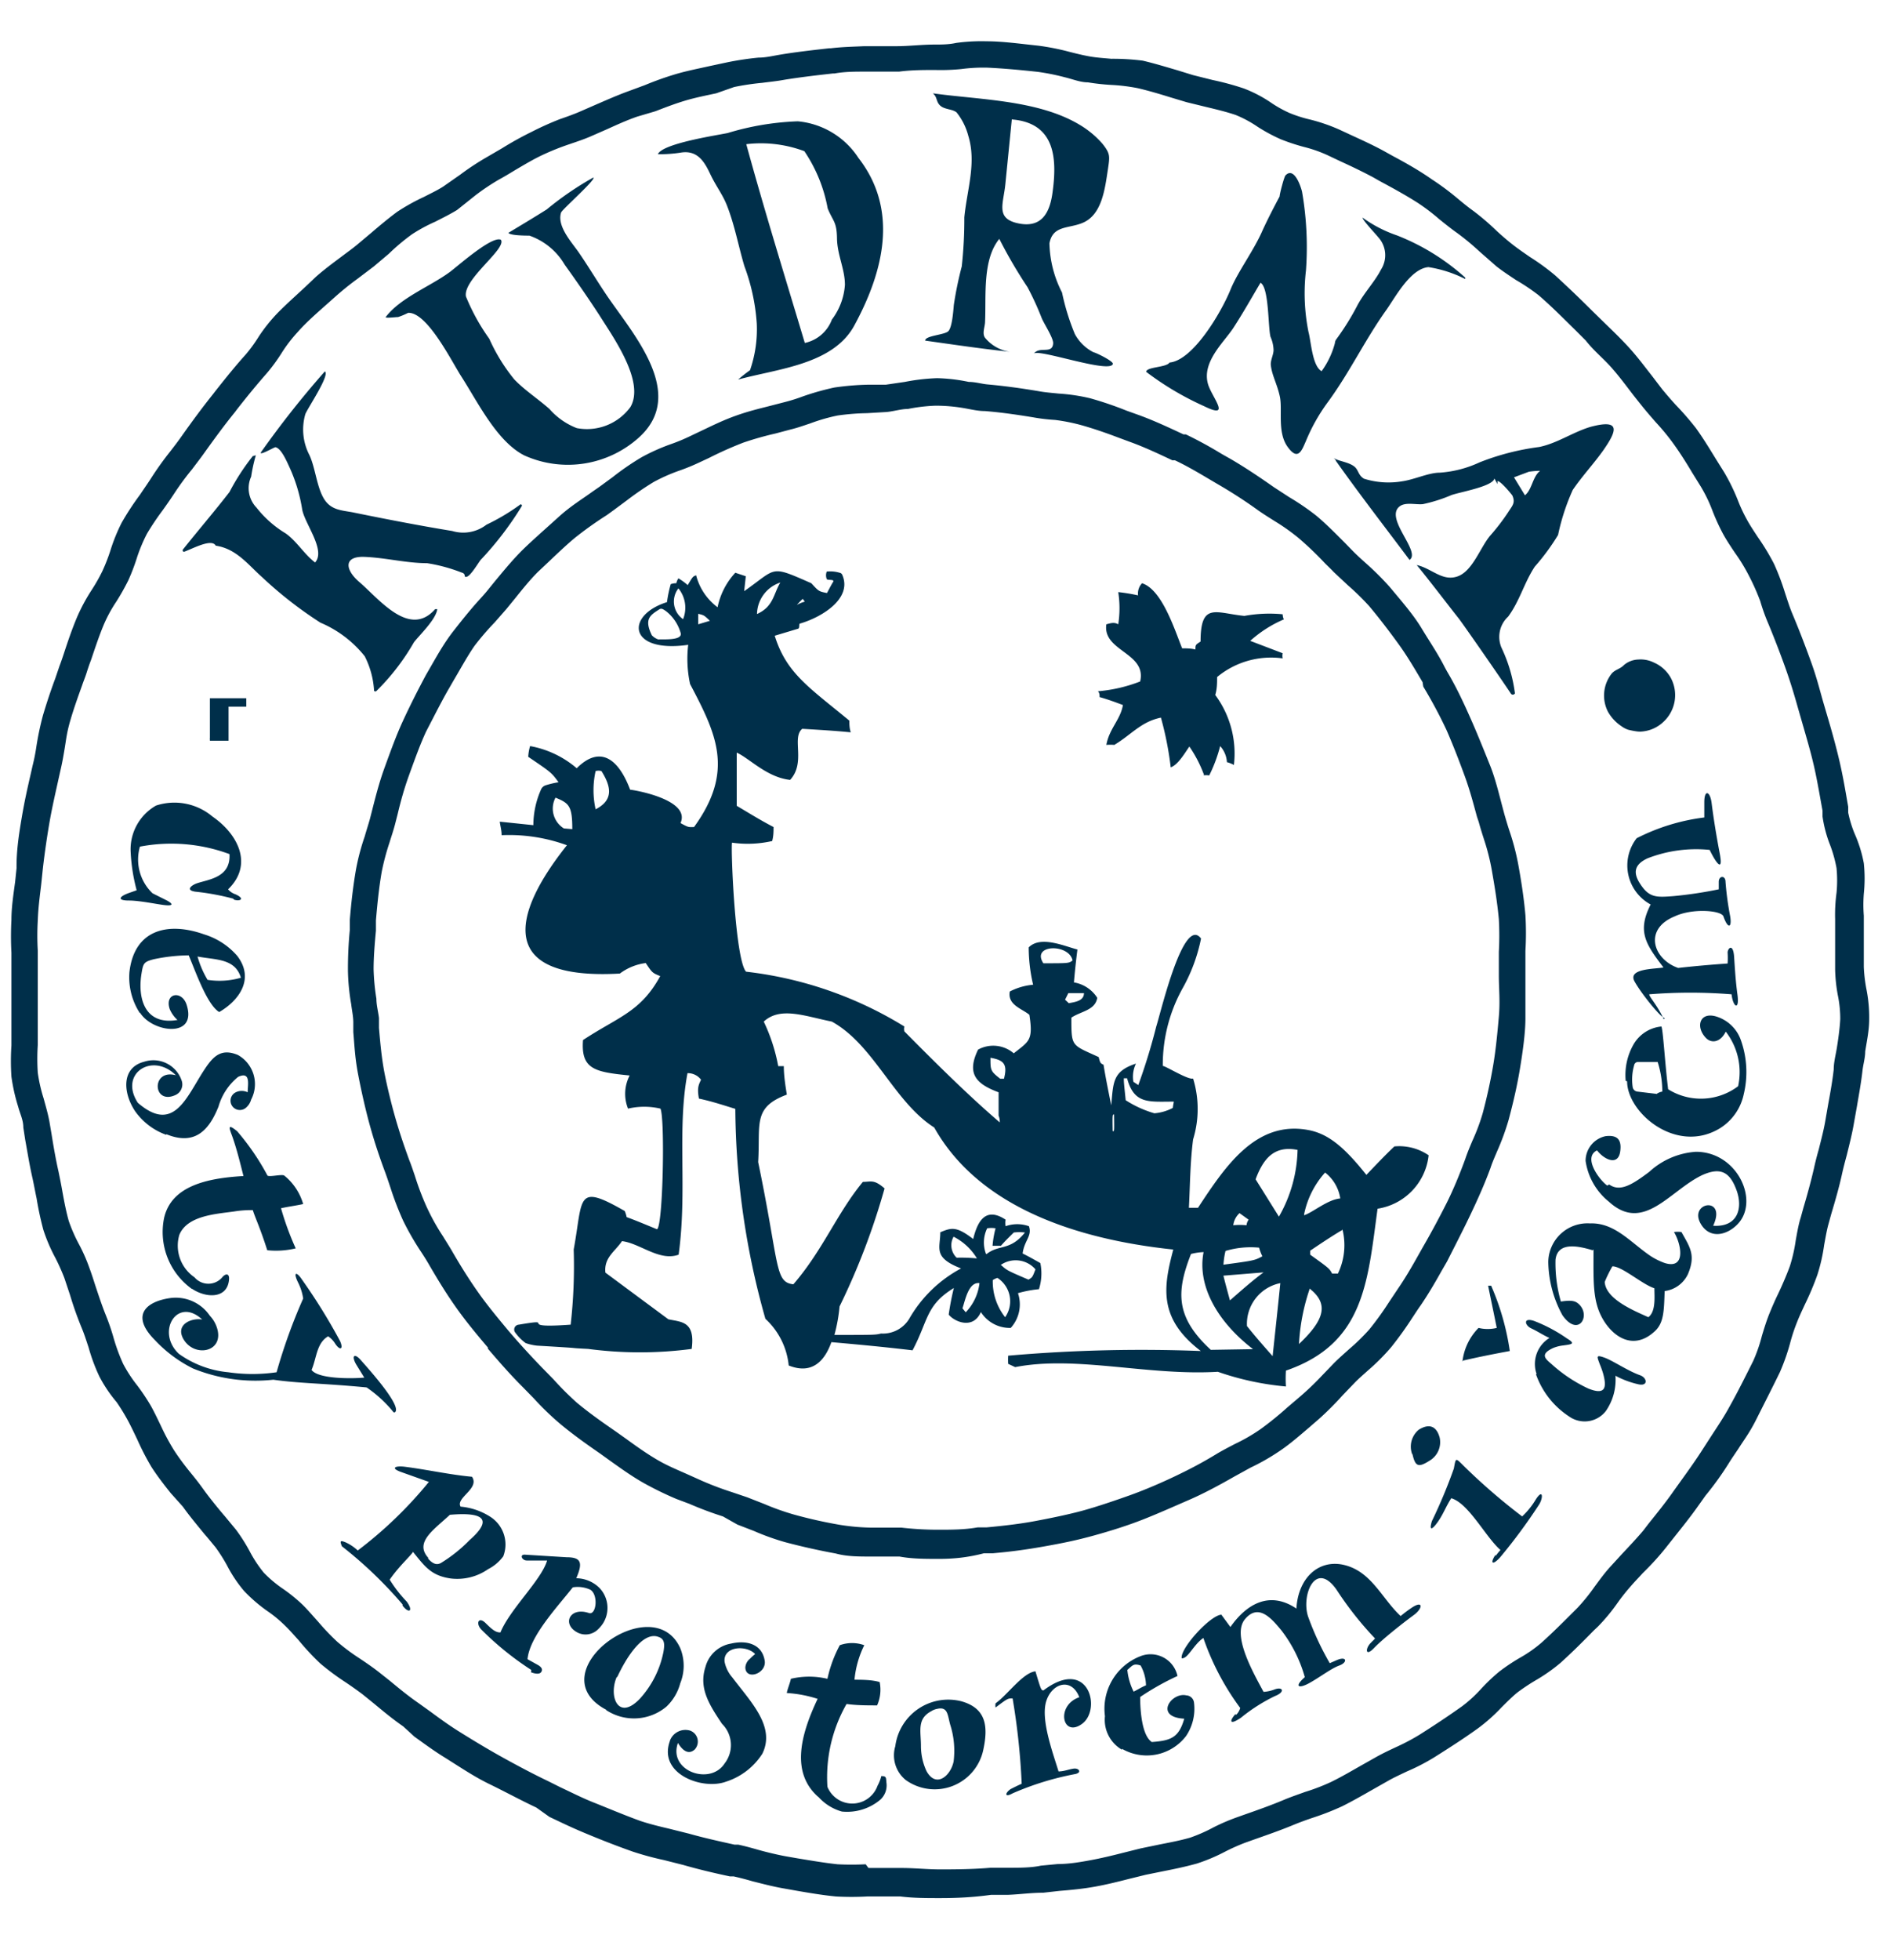 <svg id="Vrstva_1" data-name="Vrstva 1" xmlns="http://www.w3.org/2000/svg" width="81" height="84" viewBox="0 0 81 84"><defs><style>.cls-1{fill:#002f4a;fill-rule:evenodd;}</style></defs><title>4-kudrna</title><path class="cls-1" d="M65.56,20.22l-.64.24.47.77c.31-.25.32-.79.65-1.05A3.73,3.73,0,0,0,65.56,20.22ZM60.44,24c.51-.35-1.08-1.77-.43-2.29.25-.2.69-.07,1-.1a6.52,6.52,0,0,0,1.23-.39c.41-.14,1.77-.37,1.84-.71l.13.24,0-.12c.09-.07.62.57.64.61.14.32,0,.43-.19.73a9,9,0,0,1-.77,1c-.43.52-.75,1.52-1.4,1.74s-1.1-.35-1.74-.49c.62.76,1.2,1.53,1.8,2.29.23.3,1.75,2.49,2.23,3.21a.1.1,0,0,0,.18,0,6.46,6.46,0,0,0-.55-1.9,1.18,1.18,0,0,1,.26-1.39c.5-.68.68-1.44,1.14-2.14a9.45,9.45,0,0,0,1-1.36A9.28,9.28,0,0,1,67.44,21c.4-.59.9-1.12,1.31-1.7.55-.79.81-1.37-.56-1-.76.23-1.41.7-2.19.86a10.62,10.62,0,0,0-2.56.66,4.8,4.8,0,0,1-1.7.44c-.48,0-1.07.29-1.61.37a3.5,3.5,0,0,1-1.64-.11c-.27-.16-.22-.38-.44-.54s-.59-.21-.77-.3,0,0,0,.07C58.32,21.22,59.4,22.61,60.44,24ZM43.31,15.08c-1.22-.13-2.43-.31-3.64-.48,0-.22.85-.24,1-.41s.2-.76.23-1.12a15.58,15.58,0,0,1,.34-1.65,18.35,18.35,0,0,0,.11-2.1c.11-1.17.53-2.33.17-3.5a2.7,2.7,0,0,0-.5-1c-.18-.15-.51-.12-.7-.29S40.2,4.16,40,4c2,.28,4.5.28,6.28,1.34a4,4,0,0,1,1,.83c.33.42.31.52.23,1.07-.13.84-.25,2-1.13,2.33-.59.23-1.24.1-1.38.86a4.82,4.82,0,0,0,.54,2.11,9.92,9.92,0,0,0,.55,1.78,1.88,1.88,0,0,0,.8.78c.07,0,.86.38.83.5-.12.43-3.22-.67-3.39-.44.25-.34.8.05.83-.45,0-.24-.39-.83-.49-1.07a12.32,12.32,0,0,0-.61-1.33,20.33,20.33,0,0,1-1.21-2.07c-.73.89-.56,2.44-.61,3.54,0,.23-.14.51,0,.7A1.69,1.69,0,0,0,43.31,15.08Zm.08-10-.28,2.81c-.08.82-.41,1.43.45,1.66,1.12.29,1.47-.45,1.58-1.36C45.33,6.76,45.23,5.27,43.39,5.12ZM29.2,6.54c.7-.11,1,.38,1.25.91s.52.86.71,1.33c.34.85.5,1.76.76,2.63a8.66,8.66,0,0,1,.53,2.46,5.35,5.35,0,0,1-.29,2,6.08,6.08,0,0,0-.51.4c1.71-.47,4.1-.64,5-2.35,1.22-2.26,1.91-4.9.16-7.15a3.48,3.48,0,0,0-2.6-1.57,11.7,11.7,0,0,0-3,.5c-.4.09-2.8.44-3,.91A5.79,5.79,0,0,0,29.2,6.54ZM32,6.18c.78,2.85,1.66,5.68,2.51,8.52a1.59,1.59,0,0,0,1.16-1,2.78,2.78,0,0,0,.56-1.49c0-.68-.33-1.28-.34-2s-.18-.73-.4-1.28a6.42,6.42,0,0,0-1-2.45A5.32,5.32,0,0,0,32,6.18ZM17.07,13.59c-.09,0-.57.06-.53,0,.62-.82,1.88-1.3,2.72-1.91.3-.21,1.84-1.6,2.22-1.4.25.39-1.64,1.69-1.5,2.43a8.76,8.76,0,0,0,1,1.81,7.75,7.75,0,0,0,1.07,1.74c.45.47,1,.82,1.51,1.27a3,3,0,0,0,1.17.82,2.31,2.31,0,0,0,2.3-.9c.64-1.08-.74-3-1.31-3.91-.48-.74-1-1.49-1.51-2.2a2.83,2.83,0,0,0-1.51-1.24c-.13,0-.83,0-.9-.12.55-.33,1.1-.66,1.64-1a13.49,13.49,0,0,1,2-1.37c.15.06-1.34,1.37-1.38,1.5-.19.58.45,1.27.75,1.7.42.61.8,1.25,1.22,1.87,1.13,1.66,3.43,4.21,1.37,6.07a4.55,4.55,0,0,1-4.92.77c-1.18-.6-2-2.3-2.71-3.4-.42-.66-1.46-2.75-2.27-2.71A2.86,2.86,0,0,1,17.07,13.59ZM7.9,23.65a.06.06,0,0,1-.06-.09c.66-.83,1.35-1.63,2-2.47a9.62,9.62,0,0,1,1-1.54c.05,0,.15-.07.12,0a6.92,6.92,0,0,0-.19.88A1.2,1.2,0,0,0,11,21.76a4.62,4.62,0,0,0,1.26,1.11c.49.36.77.87,1.25,1.24.47-.52-.43-1.64-.55-2.26A6.93,6.93,0,0,0,12.4,20c-.09-.19-.34-.79-.59-.83-.06,0-.66.36-.63.23a40.66,40.66,0,0,1,2.75-3.48c.24.14-.77,1.62-.84,1.84a2.37,2.37,0,0,0,.18,1.75c.25.54.31,1.34.61,1.85s.76.51,1.24.6c1.42.29,2.86.57,4.27.8a1.63,1.63,0,0,0,1.47-.27,9,9,0,0,0,1.43-.85.05.05,0,0,1,.08.06A13.86,13.86,0,0,1,20.61,24c-.11.14-.42.67-.59.72s0-.12-.23-.18a7.05,7.05,0,0,0-1.48-.4c-.88,0-1.75-.23-2.67-.27s-.85.55-.23,1.08c.86.74,2.15,2.41,3.25,1.16a0,0,0,0,1,.09,0c-.05.44-.78,1.13-1,1.42a9.67,9.67,0,0,1-1.6,2.08.07.07,0,0,1-.11,0,3.72,3.72,0,0,0-.4-1.48,4.83,4.83,0,0,0-1.9-1.44,17.17,17.17,0,0,1-2.49-1.94c-.61-.54-1.11-1.23-2-1.36C9.08,23.07,8.28,23.51,7.9,23.65Zm1.9,8.1H9.46s0,0,0,0H9.37s0,0,0,0h0s0,0,0,0H9.13s0,0,0,0H9.06l0,0H9v0H9l0,0H9v0h0v0h0l0,0h0s0,0,0,0h0l0-.05,0,0h0l0,0a0,0,0,0,0,0,0s0,0,0,0l0,0h0v0h0l0,0s0,0,0,0h0v0l0,0h0s0,0,0,0v0h0v0h0v0l0,0h0v0h0v0h0s0,0,0,0v0h0v0h0v0h0v0a.13.13,0,0,1,0-.06h0v0h0v-.06h0v0h0v0h0v0s0,0,0,0h0a0,0,0,0,1,0,0h0s0,0,0,0h0s0,0,0,0h0V30h0v0h0v-.07a0,0,0,0,1,0,0h0v0a0,0,0,0,1,0,0h0v0h0s0,0,0,0,0,0,0,0,0,0,0,0h0v0h0s0,0,0,0h0s0,0,0,0h0s0,0,0,0a0,0,0,0,0,0,0h0v0h0v0s0,0,0,0h0v0h0l0,0s0,0,0,0h0v0h0v0h0s0,0,0,0h0l0,0h0s0,0,0,0h0s0,0,0,0h0v0h0v0h.12s0,0,0,0h.08s0,0,0,0H9s0,0,0,0h.15s0,0,0,0h.06a0,0,0,0,1,0,0h0s0,0,0,0H9.4a0,0,0,0,1,0,0h.44s0,0,0,0h.2s0,0,0,0h.28s0,0,0,0h.12l0,0h0s0,0,0,0h0l0,0s0,0,0,0h.05v0h0s0,0,0,0h0v0l0,0h.07a0,0,0,0,1,0,0h0s0,0,0,0h0s0,0,0,0h0v0h0s0,0,0,0l0,0v0h0v0h0s0,0,0,0,0,0,0,0h0l0,0h0v0l0,0v0h0a.05.05,0,0,0,0,0v0h0s0,0,0,0h0v0h0a0,0,0,0,0,0,0h0s0,0,0,0a0,0,0,0,0,0,0v0h0v0h0v0h0v.05h0a0,0,0,0,0,0,0h0V30h0s0,0,0,0h0v.07s0,0,0,0h0v.05h0v0h0v0s0,.05,0,.08h0v.09h0v0h0v0s0,0,0,0h0v0h0v0h0v0h0a0,0,0,0,1,0,0h0s0,0,0,0h0a0,0,0,0,0,0,0v0h0s0,0,0,0h0v0s0,0,0,0h0v0h0s0,0,0,0l0,0h0s0,0,0,0h0s0,0,0,0h0s0,0,0,0h0s0,0,0,0h0s0,0,0,0h0s0,0,0,0,0,0,0,0l0,0h0s0,0,0,0h0s0,0,0,0h0v0h0a0,0,0,0,0,0,0l0,0h0s0,0,0,0h0v0h-.06s0,0,0,0h-.16s0,0,0,0h-.06s0,0,0,0h0l0,0H9.8Zm60.51-.39c-.15,0-.41-.06-.49-.08a1,1,0,0,1-.29-.15,1.82,1.82,0,0,1-.58-.62,1.52,1.52,0,0,1,.13-1.6c.15-.21.38-.22.55-.4a1,1,0,0,1,.62-.24,1.28,1.28,0,0,1,.67.13,1.52,1.52,0,0,1,.72.65,1.56,1.56,0,0,1-.3,1.88,1.52,1.52,0,0,1-1,.43ZM18.36,66.77c-.6-.67.26-1.21.93-1.84,1.84-.16,1.59.43.85,1.08A6.29,6.29,0,0,1,18.9,67c-.16.08-.32.06-.54-.19Zm-1.1,2a18,18,0,0,0-2.6-2.49c-.09-.23-.08-.27.18-.16a1.92,1.92,0,0,1,.5.34,17.66,17.66,0,0,0,3.05-2.94l-1.18-.42c-.46-.16-.3-.28.14-.23.95.12,1.92.34,2.89.43.34.51-.71.9-.49,1.28A2.81,2.81,0,0,1,21,65a1.41,1.41,0,0,1,.58,1.71,1.84,1.84,0,0,1-.65.55,2.31,2.31,0,0,1-1.6.4c-.84-.12-1.11-.51-1.62-1.14-.1.17-.6.61-1,1.19a5.56,5.56,0,0,0,.73.94c.31.43.08.52-.18.17Zm5.52,2.81a12.94,12.94,0,0,1-2.13-1.72c-.27-.27-.13-.61.2-.26.19.18.39.39.61.37.41-1,1.76-2.25,2-3.08l-.87,0c-.21,0-.33-.27-.07-.25l1.78.11c.64,0,.69.25.41.9a1.43,1.43,0,0,1,1,.42,1.24,1.24,0,0,1,.15,1.51,1.48,1.48,0,0,1-.26.3.76.76,0,0,1-.81.11c-.72-.35-.37-1.13.46-.85.32.11.42-.78.06-1a1.29,1.29,0,0,0-.75-.1c-.64.82-1.85,2.09-1.94,3.08l.45.25c.19.11.2.22.13.31s-.25.07-.43,0Zm3.68.32c.41-.89,1.13-2,1.79-1.73.26.09.25.33.2.63a4.18,4.18,0,0,1-1,2c-.94,1-1.37-.09-1-.93ZM26,73.29c-3-1.58,2-5.25,3.17-2.64a2,2,0,0,1,0,1.5,2.14,2.14,0,0,1-.59,1,2.17,2.17,0,0,1-2.59.15Zm22.61-.78a2.67,2.67,0,0,1-.27-.93c.23-.2.27-.29.57-.19a1.84,1.84,0,0,1,.23.85c-.2.08-.36.19-.53.27ZM48.11,75a1.48,1.48,0,0,1-.73-1.44A2.41,2.41,0,0,1,48.88,71a1.18,1.18,0,0,1,1.61.84,11.24,11.24,0,0,0-1.6.9c0,.52.06,1.64.5,1.93.82-.06,1.16-.19,1.39-1-1.31-.07-.55-1.15.09-1a.35.35,0,0,1,.33.32,2.09,2.09,0,0,1-.34,1.42,2.12,2.12,0,0,1-2.75.55ZM53,73.51a.65.65,0,0,0,.18-.3,11.1,11.1,0,0,1-1.58-3c-.42.28-.67.91-.93.87-.07-.42,1.21-1.83,1.7-1.87l.39.53c.7-1,1.69-1.56,2.83-.79.07-1.27.9-2.08,1.95-1.89,1.25.24,1.69,1.44,2.52,2.21a5.3,5.3,0,0,1,.45-.34c.52-.36.52,0,.11.3s-1.31,1-1.7,1.41-.38,0-.13-.23c.05-.06.12-.11.17-.18a14.44,14.44,0,0,1-1.65-2.09c-.9-1.28-1.52.23-1.22,1.15a12.25,12.25,0,0,0,.93,2l.3-.13c.44-.19.47.1.11.23s-.84.51-1.3.76-.64.14-.18-.26a5.86,5.86,0,0,0-1-2c-.45-.55-1-1.17-1.57-.48s.38,2.32.8,3.11a1.59,1.59,0,0,0,.49-.11c.35-.12.44.12,0,.29a7.38,7.38,0,0,0-1.46.93c-.55.37-.46.08-.23-.16ZM28.73,74.6a.71.71,0,0,1,.86-.42.5.5,0,0,1,.2.81c-.29.26-.55,0-.72-.28-.43,1.2,1.38,1.84,2,.88a1.28,1.28,0,0,0-.11-1.7c-.57-.85-1-1.54-.71-2.44a1.37,1.37,0,0,1,1.1-1c.64-.15,1.32,0,1.44.73.09.56-.81.86-.83.3a.52.52,0,0,1,.2-.38,2.09,2.09,0,0,1,.22-.2c-.37-.4-1.38-.34-1.31.33a1.45,1.45,0,0,0,.33.67c.8,1.06,1.86,2.11,1.29,3.27a2.9,2.9,0,0,1-1.56,1.2c-1,.37-2.91-.32-2.41-1.73Zm11,1.32a2.55,2.55,0,0,1-.24-1.08c0-.64-.18-1.16.44-1.49a.69.69,0,0,1,.25-.1c.46-.11.45.25.56.66a3.69,3.69,0,0,1,.15,1.6c-.13.61-.75,1.15-1.16.41Zm-.89.38a1.36,1.36,0,0,1-.45-1.45,2.29,2.29,0,0,1,2.82-1.93c1.09.3,1.17,1.09.95,2.1a2.13,2.13,0,0,1-3.32,1.28Zm4.45.41c.16-.08.33-.17.52-.25a29.57,29.57,0,0,0-.39-3.66c-.21,0-.21,0-.73.39a.49.49,0,0,1,0-.18c.5-.35,1.18-1.32,1.71-1.37.24.8.24.8.34.82,1.94-1.47,2.51.81,1.66,1.43s-1.14-.79-.12-1.14c-.33-.86-1.18-.61-1.42.18s.29,2.21.53,3c.24,0,.43-.09.65-.12s.36.16.08.23a12.43,12.43,0,0,0-2.7.83c-.34.19-.34,0-.09-.18ZM35.06,77c-1.1-1-.79-2.52,0-4.18a5.25,5.25,0,0,0-1.32-.25c0-.1.17-.52.17-.61a3.4,3.4,0,0,1,1.57,0,5.49,5.49,0,0,1,.53-1.44,1.55,1.55,0,0,1,1.05,0A4.22,4.22,0,0,0,36.64,72c.3,0,.75,0,1.08.1a1.65,1.65,0,0,1-.11,1c-.44,0-.87,0-1.31-.06a6.32,6.32,0,0,0-.82,3.55,1.15,1.15,0,0,0,2.15-.05,1.67,1.67,0,0,0,.16-.41c.22,0,.2.06.22.28a.83.83,0,0,1-.26.73,2.21,2.21,0,0,1-1.65.51,2.12,2.12,0,0,1-1-.62Zm29.07-10.3a2.39,2.39,0,0,1,.21-.26c-.64-.56-1.36-2-2.11-2.22-.24.37-.35.71-.61,1.06s-.33.28-.22-.08a22,22,0,0,0,.94-2.25c.09-.47.06-.48.43-.11A26.11,26.11,0,0,0,65.27,65a3.32,3.32,0,0,0,.58-.72c.32-.5.33-.07.14.22a23.67,23.67,0,0,1-1.67,2.26c-.31.34-.45.27-.19-.12Zm-3.57-4.35a.94.94,0,0,1,.28-1.07c.44-.27.75-.16.89.33a.92.92,0,0,1-.43,1c-.5.32-.62.24-.74-.31ZM71.4,43.63c-.07.13-1-1-1.31-1.56s.86-.53,1.24-.6c-.76-1-1.14-1.54-.55-2.7a1.9,1.9,0,0,1-.6-2.84,8.72,8.72,0,0,1,2.9-.89c0-.22,0-.44,0-.65,0-.56.24-.48.31,0,.09.72.21,1.44.34,2.13.19.94-.15.47-.42-.09a5.74,5.74,0,0,0-2.66.36c-.61.28-.58.64-.38,1,.42.7.72.68,1.5.62a17.83,17.83,0,0,0,1.93-.29c0-.07,0-.26,0-.32,0-.27.29-.29.29,0a12.91,12.91,0,0,0,.2,1.48c.08.48-.09.57-.29,0-.09-.26-1.33-.36-2.09,0-1.35.55-.92,1.84.15,2.21.71-.08,1.4-.14,2.12-.19a3.71,3.71,0,0,0,0-.47c0-.18.24-.43.28.2s.07,1.07.14,1.59c.1.72-.19.56-.25,0a22.08,22.08,0,0,0-3.53,0c0,.12.36.48.62,1.07Zm-.35,3.26-.84-.1a.23.23,0,0,1-.2-.19,2.18,2.18,0,0,1,.06-.93.17.17,0,0,1,.17-.15h.84a4.24,4.24,0,0,1,.2,1.27.58.58,0,0,0-.23.09Zm-1.34-.56a2.64,2.64,0,0,1,.34-1.57A1.55,1.55,0,0,1,71.24,44c.07.11.16,1.66.29,2.69a2.65,2.65,0,0,0,3-.13A2.83,2.83,0,0,0,74,44.22c-.24.48-.62.5-.84.28-.48-.48-.28-1.18.49-.91a1.62,1.62,0,0,1,1,1,4.08,4.08,0,0,1,.12,2.32,2.27,2.27,0,0,1-1,1.44c-1.87,1.16-4-.65-4-2ZM69,50.77c.47.34,1,0,1.72-.54a3.27,3.27,0,0,1,2-.86c1.78,0,2.73,2.1,1.8,3.09-.43.46-1.13.66-1.54.08-.69-1,1.1-1.33.48,0,1.07.07,1.28-.77,1-1.53s-.67-1-1.47-.64c-1.39.66-2.51,2.5-4,1.14a2.75,2.75,0,0,1-1-1.75,1.08,1.08,0,0,1,.86-1.06c.51-.06.68.16.63.61-.07.7-.69.4-1,0-.62.3.1,1.27.44,1.51Zm1.68,5.69c-.59-.27-1.82-.76-1.87-1.51a5.21,5.21,0,0,1,.33-.67c.42,0,1.27.77,1.8.94,0,.35.07,1-.26,1.24Zm-2.35-2.9c0,1.37-.05,2.22.41,3s1.33,1.33,2.22.5c.39-.36.39-.88.42-1.72a1.28,1.28,0,0,0,1-.73c.34-.81.09-1.14-.28-1.8a1.12,1.12,0,0,0-.32,0c.31.51.53,1.61-.39,1.33a2.87,2.87,0,0,1-.61-.3c-.86-.58-1.54-1.44-2.6-1.4a1.68,1.68,0,0,0-1.79,1.65A4.88,4.88,0,0,0,67,56.38c.71,1,1.27-.06.64-.53-.14-.1-.32-.12-.71-.06A5.93,5.93,0,0,1,66.7,54c.09-.83,1.08-.56,1.59-.41Zm-5.62,4.8a2.44,2.44,0,0,1,.69-1.44,1.66,1.66,0,0,0,.78,0c-.12-.61-.25-1.21-.37-1.81h.13a10.88,10.88,0,0,1,.8,2.8c-.7.13-1.36.26-2,.41Zm3.18.54a1.31,1.31,0,0,1,.55-1.55c-.27-.12-.5-.28-.78-.41s-.36-.48.12-.32a6.59,6.59,0,0,1,1.41.75c.38.23.22.25-.15.3a1.66,1.66,0,0,0-.44.11c-.58.27-.34.46-.07.69a6.31,6.31,0,0,0,1.58,1.05c.7.28.81,0,.63-.65a3.71,3.71,0,0,0-.14-.39c-.12-.33-.18-.42.19-.29s1,.57,1.54.76c.3.11.35.47-.06.39a3.89,3.89,0,0,1-1-.37,2.35,2.35,0,0,1-.41,1.51,1.15,1.15,0,0,1-1.57.24,3.58,3.58,0,0,1-1.43-1.82ZM10,38.52a10.63,10.63,0,0,0-1.63-.3c-.45-.07-.13-.29.08-.36.51-.17,1.45-.25,1.39-1.25A7.18,7.18,0,0,0,6,36.29a2,2,0,0,0,.54,2l.62.31c.29.16.24.23-.07.2S6,38.6,5.52,38.6s-.44-.16,0-.32l.34-.12a7.74,7.74,0,0,1-.26-1.7,2.16,2.16,0,0,1,1.09-1.93A2.53,2.53,0,0,1,9.11,35c1.09.75,1.77,2.06.67,3.12a.69.69,0,0,0,.31.21c.45.2.19.32-.06.23ZM8.9,42A4.09,4.09,0,0,1,8.47,41c.77.15,1.61.07,1.86.91A3.31,3.31,0,0,1,8.9,42ZM6,43.43a2.81,2.81,0,0,1-.45-1.76c.21-1.85,1.68-2.16,3.2-1.62a3.06,3.06,0,0,1,1.42.92c.77,1,.06,1.93-.77,2.41-.54-.32-1.06-1.87-1.31-2.43a7.51,7.51,0,0,0-1.51.17c-.41.11-.44.17-.51.6-.18,1.08.14,2.24,1.54,2a1.32,1.32,0,0,1-.33-.46c-.24-.69.51-.83.72-.2.48,1.47-1.48,1.2-2,.34Zm1.12,5.21a2.79,2.79,0,0,1-1.32-1c-.52-.77-.62-1.87.38-2.13a1.28,1.28,0,0,1,1.62.84.5.5,0,0,1-.26.58c-1,.47-1.07-1.13,0-.84-1-1-2.45-.08-1.63,1.18C7.47,48.62,8,47,8.77,45.84c.37-.56.71-.92,1.43-.62a1.43,1.43,0,0,1,.57,1.91.71.71,0,0,1-.21.34.4.4,0,1,1-.45-.65.58.58,0,0,1,.51,0c0-.31.15-.92-.41-.66a2.54,2.54,0,0,0-.84,1.27c-.4,1-1,1.69-2.23,1.19Zm1.11,6.61a3,3,0,0,1-1.19-3.06c.32-1.35,1.82-1.69,3.4-1.78-.12-.47-.28-1.14-.48-1.7-.12-.33-.24-.59.21-.22a10.4,10.4,0,0,1,1.3,1.9c.09.07.62-.07.72,0A2.44,2.44,0,0,1,13,51.61c-.31.07-.64.11-.95.18a12.26,12.26,0,0,0,.63,1.72,3.63,3.63,0,0,1-1.22.08c-.32-1-.51-1.37-.62-1.72a4.54,4.54,0,0,0-.81.06c-.8.11-2,.18-2.34,1a1.64,1.64,0,0,0,.65,1.82.78.78,0,0,0,1.19,0c.16-.19.32-.16.29.11-.08.83-1,.78-1.59.38Zm8.65,5.29a5.37,5.37,0,0,0-1.16-1.07c-1.89-.18-2.88-.17-4-.33a7.12,7.12,0,0,1-3.44-.48,5.72,5.72,0,0,1-1.63-1.21c-1.1-1.1-.34-1.67.65-1.81A1.77,1.77,0,0,1,9,56.4a1.34,1.34,0,0,1,.32.57c.27,1-1,1.23-1.46.42-.35-.63.37-.91.81-.83-1.07-1-2,.53-1,1.47a4.32,4.32,0,0,0,2.12.79,7.18,7.18,0,0,0,2.07,0A23.62,23.62,0,0,1,13,55.66a2.27,2.27,0,0,0-.23-.71c-.21-.44-.05-.45.18-.1a24.89,24.89,0,0,1,1.63,2.63c.16.36,0,.43-.21.11a1,1,0,0,0-.3-.31c-.5.29-.49.93-.71,1.44.28.39,1.71.38,2.26.33l-.32-.52c-.25-.4-.12-.57.18-.22.49.55,1.77,2,1.45,2.23ZM62.83,11.9s0,.08,0,.06a5.31,5.31,0,0,0-1.58-.51c-.77.07-1.4,1.26-1.8,1.83-.91,1.27-1.57,2.67-2.5,3.94A7.85,7.85,0,0,0,56,18.9c-.18.41-.34.88-.79.25S55,17.56,54.88,17s-.35-.92-.39-1.38c0-.22.12-.42.12-.62a1.51,1.51,0,0,0-.13-.56c-.11-.4-.06-2.12-.43-2.32-.38.64-.75,1.3-1.16,1.93s-1.39,1.48-1.08,2.45c.19.57,1,1.49-.18.91a12.69,12.69,0,0,1-2.48-1.47c0-.22.86-.18,1-.4,1-.09,2.21-2.13,2.62-3.14.31-.76,1-1.67,1.37-2.53.23-.5.49-1,.73-1.45,0-.11.19-.83.25-.9.36-.38.64.41.71.69A13.87,13.87,0,0,1,56,11.59a8.41,8.41,0,0,0,.11,2.65c.11.4.16,1.45.56,1.67a3.59,3.59,0,0,0,.57-1.2.31.31,0,0,1,.07-.18,11,11,0,0,0,.91-1.47c.29-.53.74-1,1-1.51a1.14,1.14,0,0,0-.13-1.39c-.09-.12-.7-.76-.66-.83a5.57,5.57,0,0,0,1.47.76A9.58,9.58,0,0,1,62.83,11.9ZM40.31,81.36c-.58,0-1.15,0-1.7-.07l-.53,0h-.89a12.37,12.37,0,0,1-1.35,0c-.6-.06-1.19-.16-1.76-.26l-.45-.08c-.47-.08-.92-.2-1.36-.31q-.41-.12-.81-.21l-.16,0c-.66-.14-1.34-.3-2-.49l-.83-.21a13.12,13.12,0,0,1-1.33-.36c-.74-.26-1.47-.55-2.09-.81s-1-.45-1.49-.68L23,77.48c-.7-.33-1.36-.69-2-1s-1.19-.68-1.92-1.14c-.46-.28-.89-.6-1.31-.9L17.29,74c-.45-.31-.87-.66-1.28-1l-.47-.38c-.24-.18-.48-.35-.75-.53a10.78,10.78,0,0,1-1.06-.79,10.6,10.6,0,0,1-.93-1c-.21-.23-.4-.45-.61-.65a5.4,5.4,0,0,0-.72-.59,6.7,6.7,0,0,1-1-.86,5.77,5.77,0,0,1-.73-1.09,7.19,7.19,0,0,0-.5-.79c-.16-.19-.31-.38-.47-.56-.31-.38-.63-.76-.93-1.18L7.32,64c-.28-.35-.56-.71-.82-1.11a11,11,0,0,1-.61-1.18c-.14-.29-.26-.55-.4-.81A8.68,8.68,0,0,0,5,60.1,6,6,0,0,1,4.26,59a7.79,7.79,0,0,1-.46-1.24c-.1-.3-.19-.59-.31-.87C3.3,56.42,3.15,56,3,55.5l-.24-.72a8.91,8.91,0,0,0-.38-.85,7.35,7.35,0,0,1-.52-1.21,13.59,13.59,0,0,1-.29-1.35c-.06-.28-.11-.56-.17-.84-.13-.56-.22-1.13-.32-1.68L1,48.33C1,48,.86,47.75.78,47.44a7.8,7.8,0,0,1-.29-1.29,10.13,10.13,0,0,1,0-1.34c0-.31,0-.61,0-.91,0-.5,0-1,0-1.49,0-.24,0-.49,0-.74s0-.56,0-.83a13.23,13.23,0,0,1,0-1.41c0-.56.09-1.11.16-1.64l.06-.58C.7,36.46.82,35.7.94,35s.23-1.18.36-1.75l.1-.44A8.15,8.15,0,0,0,1.56,32a12.59,12.59,0,0,1,.28-1.33c.16-.54.34-1.08.53-1.59l.18-.53c.07-.18.13-.36.19-.54.17-.52.35-1.05.57-1.57a7.86,7.86,0,0,1,.62-1.15,7.51,7.51,0,0,0,.46-.81,7.9,7.9,0,0,0,.34-.87,7.67,7.67,0,0,1,.49-1.21A11.82,11.82,0,0,1,6,21.21c.16-.24.33-.48.49-.73a13.52,13.52,0,0,1,.81-1.13c.17-.22.34-.44.5-.67.46-.65.89-1.23,1.33-1.78l.1-.13c.42-.53.85-1.07,1.32-1.59a6.45,6.45,0,0,0,.55-.76,7,7,0,0,1,.8-1c.45-.46,1-.93,1.63-1.54.36-.32.74-.6,1.1-.87s.45-.33.67-.51l.62-.52c.35-.3.72-.61,1.11-.9a8.75,8.75,0,0,1,1.15-.64c.29-.15.57-.28.82-.44l.73-.51a11.43,11.43,0,0,1,1.12-.74l.67-.39a14.43,14.43,0,0,1,1.28-.71A13.19,13.19,0,0,1,24,5.11c.29-.1.57-.2.83-.31l.71-.31c.44-.19.89-.39,1.35-.56l.76-.28A13.4,13.4,0,0,1,29,3.17c.48-.14,1-.24,1.44-.34l.75-.16a13,13,0,0,1,1.33-.2c.31,0,.6-.07.89-.12.71-.12,1.43-.2,2.14-.28h.07c.49-.06,1-.07,1.44-.09l.78,0,.6,0c.53,0,1.08-.07,1.63-.07.3,0,.61,0,.93-.07a8,8,0,0,1,1.31-.07c.67,0,1.38.1,2.23.19a10.47,10.47,0,0,1,1.31.26c.31.08.6.15.88.2s.6.07.92.1A10,10,0,0,1,49,2.6c.51.12,1,.27,1.48.41l.68.21.84.21a12,12,0,0,1,1.33.36,5.64,5.64,0,0,1,1.17.61,5.08,5.08,0,0,0,.81.45,5.79,5.79,0,0,0,.89.28,7.61,7.61,0,0,1,1.24.43l.56.26c.48.22,1,.46,1.46.72l.27.15c.56.3,1.13.62,1.67,1a11.19,11.19,0,0,1,1.08.8c.24.2.47.39.71.56a10.91,10.91,0,0,1,1,.86c.23.21.45.4.68.58s.48.35.74.53a9.71,9.71,0,0,1,1.07.78c.57.52,1.12,1.05,1.62,1.55l.45.44c.38.37.77.74,1.13,1.14s.64.78.94,1.16l.45.59c.19.23.38.45.58.67a12.6,12.6,0,0,1,.87,1c.31.43.59.89.86,1.33l.35.56a8.58,8.58,0,0,1,.58,1.18,6.5,6.5,0,0,0,.39.84c.14.26.31.51.48.77a9.86,9.86,0,0,1,.69,1.14,10.46,10.46,0,0,1,.47,1.24c.1.3.19.59.3.86.3.71.56,1.39.81,2.08s.36,1.15.52,1.71l.17.58c.19.64.38,1.31.54,2s.26,1.31.37,1.94l0,.25a5,5,0,0,0,.27.89A5.73,5.73,0,0,1,79.92,37a6.33,6.33,0,0,1,0,1.31,6.12,6.12,0,0,0,0,.94c0,.68,0,1.36,0,2v.2a6.47,6.47,0,0,0,.11.94,6.17,6.17,0,0,1,.12,1.3c0,.48-.1.93-.17,1.38,0,.28-.09.56-.12.85-.06.52-.15,1-.24,1.53l-.12.67c-.08.48-.2.94-.31,1.39-.07.26-.14.52-.2.79-.13.6-.3,1.18-.47,1.75l-.11.4c-.08.28-.13.59-.19.91a7.59,7.59,0,0,1-.29,1.28,12.28,12.28,0,0,1-.54,1.28c-.12.26-.24.51-.34.77a7.56,7.56,0,0,0-.29.88,8.88,8.88,0,0,1-.44,1.25c-.36.74-.7,1.4-1,2s-.52.87-.78,1.28c-.14.21-.28.41-.41.62-.3.48-.63.94-1,1.39l-.32.45c-.36.51-.76,1-1.14,1.48l-.23.29c-.31.39-.64.75-1,1.1-.17.19-.35.37-.52.57a8.61,8.61,0,0,0-.57.72,8,8,0,0,1-.83,1l-.18.17c-.46.47-.93.94-1.43,1.39a7.4,7.4,0,0,1-1.07.75,8.79,8.79,0,0,0-.78.52c-.23.19-.45.41-.68.64a7.53,7.53,0,0,1-1,.89c-.54.39-1.14.78-1.87,1.24a8.82,8.82,0,0,1-1.18.61c-.29.14-.56.26-.82.41l-.6.34c-.44.25-.89.51-1.35.74a11.51,11.51,0,0,1-1.25.49c-.3.1-.57.2-.84.31-.6.25-1.22.46-1.81.67l-.28.1a8.91,8.91,0,0,0-.85.38,7.71,7.71,0,0,1-1.21.51c-.47.13-.94.23-1.4.32l-.79.16-.73.18c-.47.12-.95.24-1.45.33s-1,.14-1.51.18l-.71.08c-.51,0-1,.07-1.5.09l-.73,0C41.71,81.33,41,81.36,40.31,81.36Zm-3.07-1.29h.9l.54,0c.53,0,1.08.06,1.62.06s1.37,0,2.17-.07l.75,0c.49,0,1,0,1.41-.09l.73-.07c.5,0,1-.09,1.43-.17s.89-.19,1.36-.31l.76-.19.82-.17c.46-.09.88-.17,1.3-.29a6.83,6.83,0,0,0,1-.44,8.77,8.77,0,0,1,1-.43l.28-.1c.6-.21,1.17-.41,1.74-.65.31-.13.61-.23.91-.34a8.69,8.69,0,0,0,1.12-.43c.43-.21.84-.45,1.28-.7l.62-.35c.3-.17.6-.31.9-.45a9.19,9.19,0,0,0,1-.53c.71-.45,1.29-.84,1.81-1.21a5.68,5.68,0,0,0,.82-.75,7.88,7.88,0,0,1,.78-.74,8.28,8.28,0,0,1,.9-.6,5.72,5.72,0,0,0,.9-.63c.47-.42.94-.89,1.39-1.34l.17-.17a8.2,8.2,0,0,0,.72-.89c.2-.27.4-.55.64-.82l.54-.59c.32-.34.63-.67.91-1l.23-.3c.37-.46.75-.93,1.09-1.42l.33-.46c.31-.43.63-.88.91-1.32l.42-.65c.27-.41.52-.79.74-1.2.32-.57.64-1.21,1-1.93a6.73,6.73,0,0,0,.37-1.07c.1-.33.2-.66.34-1s.23-.54.36-.81.36-.79.5-1.18A6.73,6.73,0,0,0,77,53.17c.06-.33.12-.69.22-1l.11-.4c.17-.57.32-1.12.45-1.68.06-.28.13-.55.21-.83.11-.44.22-.85.29-1.28l.12-.69c.09-.48.18-1,.23-1.45,0-.3.08-.6.13-.9s.13-.85.15-1.26a5,5,0,0,0-.1-1,6.74,6.74,0,0,1-.12-1.12v-.21c0-.67,0-1.31,0-1.95a7,7,0,0,1,.06-1.13,5.47,5.47,0,0,0,0-1.06,5.61,5.61,0,0,0-.28-1A5.4,5.4,0,0,1,78.15,35l0-.25c-.12-.65-.22-1.26-.36-1.88s-.33-1.26-.52-1.92l-.17-.59c-.16-.57-.32-1.1-.51-1.64s-.49-1.33-.77-2a8.28,8.28,0,0,1-.34-.95A9.72,9.72,0,0,0,75,24.69a7.66,7.66,0,0,0-.61-1c-.18-.27-.37-.55-.53-.85a9.14,9.14,0,0,1-.45-1,6.32,6.32,0,0,0-.49-1l-.36-.58c-.25-.42-.52-.85-.81-1.25A9.6,9.6,0,0,0,71,18.1c-.2-.23-.41-.47-.61-.72s-.32-.4-.48-.61c-.29-.38-.57-.75-.88-1.09S68.31,15,68,14.6l-.46-.46c-.49-.48-1-1-1.57-1.49A8.78,8.78,0,0,0,65,12c-.27-.18-.56-.37-.83-.58l-.73-.64A10.72,10.72,0,0,0,62.5,10c-.27-.19-.53-.4-.78-.6a8.49,8.49,0,0,0-.95-.72c-.52-.33-1.07-.63-1.61-.92l-.28-.16c-.45-.24-.93-.47-1.39-.68l-.57-.27a5.76,5.76,0,0,0-1-.35,8.76,8.76,0,0,1-1-.33,7.19,7.19,0,0,1-1-.54,5,5,0,0,0-.93-.5c-.38-.13-.79-.23-1.21-.33l-.9-.22-.7-.21c-.45-.14-.92-.28-1.39-.39a8.07,8.07,0,0,0-1.14-.14,9.33,9.33,0,0,1-1-.11c-.33,0-.66-.14-1-.22a9.75,9.75,0,0,0-1.15-.23c-.83-.09-1.52-.15-2.16-.18a7.2,7.2,0,0,0-1.12.06A8.94,8.94,0,0,1,40.1,3c-.51,0-1,0-1.55.07l-.61,0-.81,0c-.47,0-.91,0-1.35.08h-.07c-.72.08-1.4.16-2.08.27-.32.06-.64.09-.94.13a11,11,0,0,0-1.21.18L30.71,4c-.47.1-.92.19-1.35.32s-.82.28-1.26.45L27.32,5c-.43.15-.83.33-1.27.53l-.73.32c-.3.13-.61.23-.9.33a10.64,10.64,0,0,0-1.13.45c-.41.19-.79.42-1.2.66-.23.14-.46.28-.7.41a9.69,9.69,0,0,0-1,.67L19.6,9c-.31.19-.62.34-.93.5a7,7,0,0,0-1,.54c-.36.26-.69.54-1,.84l-.64.54-.7.53a12.53,12.53,0,0,0-1,.81c-.66.59-1.15,1-1.58,1.49a6.07,6.07,0,0,0-.66.86,7.77,7.77,0,0,1-.65.89c-.44.5-.85,1-1.28,1.55l-.09.12c-.43.53-.85,1.1-1.3,1.73-.17.24-.35.47-.53.71a11.68,11.68,0,0,0-.74,1c-.17.26-.35.52-.53.77a11.33,11.33,0,0,0-.67,1,6.92,6.92,0,0,0-.42,1,8.7,8.7,0,0,1-.38,1,10,10,0,0,1-.52.92,6,6,0,0,0-.54,1c-.2.48-.37,1-.54,1.5-.07.18-.13.36-.19.55s-.13.35-.19.53c-.18.5-.36,1-.51,1.52s-.17.78-.24,1.2-.11.63-.18.93l-.1.45c-.12.54-.25,1.11-.35,1.67s-.23,1.42-.31,2.15l-.06.58c-.06.52-.13,1-.15,1.58a11.15,11.15,0,0,0,0,1.29c0,.29,0,.58,0,.88s0,.51,0,.76c0,.49,0,1,0,1.4s0,.67,0,1a9.21,9.21,0,0,0,0,1.19,6.65,6.65,0,0,0,.25,1.1c.09.33.19.67.25,1l.09.53c.09.56.18,1.08.3,1.61.06.29.12.59.17.88.08.44.16.85.27,1.24a6.83,6.83,0,0,0,.44,1,7.28,7.28,0,0,1,.44,1c.09.24.17.49.25.74.15.45.29.88.46,1.3a9.34,9.34,0,0,1,.34,1,8.06,8.06,0,0,0,.4,1.08,6,6,0,0,0,.6.92,8.79,8.79,0,0,1,.6.9c.16.29.3.59.44.88a9.38,9.38,0,0,0,.54,1c.22.34.47.67.74,1s.38.48.56.73.56.73.88,1.1l.48.58a7.51,7.51,0,0,1,.6.95,5.5,5.5,0,0,0,.59.89,5.23,5.23,0,0,0,.82.69,6.94,6.94,0,0,1,.86.7c.23.23.44.48.65.71a9.91,9.91,0,0,0,.83.87,8.83,8.83,0,0,0,.94.7c.27.18.55.37.82.58l.48.38c.41.34.8.66,1.22.95l.53.38c.42.31.82.6,1.24.86.72.45,1.31.8,1.87,1.11s1.25.68,1.92,1l.54.27c.47.22.94.46,1.42.65s1.31.54,2,.79c.39.13.79.23,1.22.33l.88.22c.64.18,1.27.32,1.95.47l.16,0c.28.06.57.14.85.22s.84.22,1.25.29l.46.08c.55.09,1.13.19,1.69.25a11.93,11.93,0,0,0,1.21,0Zm3-13.25c-.57,0-1.13,0-1.67-.1l-.53,0-.73,0c-.48,0-1,0-1.47-.13-.71-.13-1.43-.29-2.15-.48a10.5,10.5,0,0,1-1.37-.49l-.7-.27L31,65a15,15,0,0,1-1.44-.54L29,64.25a14.51,14.51,0,0,1-1.43-.7c-.49-.28-.95-.61-1.4-.93l-.43-.31c-.55-.38-1.19-.83-1.77-1.32a12.18,12.18,0,0,1-1.09-1.06l-.48-.49c-.56-.56-1.06-1.14-1.48-1.63l0-.05c-.45-.53-.91-1.08-1.33-1.67s-.76-1.14-1.18-1.86c-.12-.21-.26-.43-.4-.64a11.8,11.8,0,0,1-.72-1.26,13.14,13.14,0,0,1-.55-1.43c-.07-.21-.14-.42-.22-.64-.3-.8-.51-1.47-.68-2.09s-.36-1.46-.49-2.15-.15-1.2-.2-1.78l0-.41c0-.26-.06-.52-.09-.78a9.36,9.36,0,0,1-.14-1.42A17.16,17.16,0,0,1,15,39.86l0-.43c.05-.61.13-1.4.27-2.19a9.75,9.75,0,0,1,.37-1.39c.07-.25.15-.49.22-.74l.11-.43c.14-.55.29-1.13.49-1.69l.09-.25c.22-.6.44-1.21.71-1.8.36-.78.68-1.4,1-2l.19-.33c.3-.52.6-1.06,1-1.57s.62-.78.94-1.15c.16-.18.32-.35.48-.54l.34-.42c.35-.42.7-.85,1.09-1.25s1.08-1,1.63-1.5,1-.76,1.48-1.11l.29-.2.56-.41a11.47,11.47,0,0,1,1.25-.86,8.58,8.58,0,0,1,1.25-.56,7.93,7.93,0,0,0,.78-.32l.42-.2c.51-.24,1-.49,1.59-.7s1-.3,1.5-.43l.62-.16a7.41,7.41,0,0,0,.76-.24,11.13,11.13,0,0,1,1.35-.38,11.66,11.66,0,0,1,1.42-.12l.78,0,.82-.12a8.69,8.69,0,0,1,1.38-.16,7.44,7.44,0,0,1,1.36.16c.29,0,.57.09.83.11.66.06,1.35.15,2.18.29.27.05.55.07.84.1a8,8,0,0,1,1.35.2,15,15,0,0,1,1.56.53l.53.19c.66.24,1.3.54,1.92.83l.1,0a17.38,17.38,0,0,1,1.54.84l.39.22c.65.38,1.27.8,1.84,1.2l.66.43a10.57,10.57,0,0,1,1.17.8c.44.37.83.77,1.22,1.16l.36.37c.19.19.38.36.57.53a12.14,12.14,0,0,1,1,1c.49.59,1,1.17,1.35,1.75s.72,1.12,1,1.68l.11.2c.38.64.69,1.3,1,2s.6,1.43.83,2,.38,1.21.54,1.81l.08.3c.07.24.14.48.22.72a10.4,10.4,0,0,1,.37,1.41c.11.6.24,1.39.31,2.19a13.11,13.11,0,0,1,0,1.53c0,.23,0,.45,0,.68v.34c0,.61,0,1.24,0,1.87s-.12,1.47-.24,2.19-.28,1.41-.48,2.16a10.59,10.59,0,0,1-.49,1.34c-.1.24-.21.48-.29.73-.26.71-.57,1.39-.86,2s-.6,1.21-1,2l-.22.38c-.28.5-.57,1-.91,1.5-.13.18-.25.37-.37.55a15.14,15.14,0,0,1-.9,1.25,9.22,9.22,0,0,1-1,1c-.21.19-.41.36-.59.55l-.5.52a12.91,12.91,0,0,1-1,1l-.45.39c-.4.34-.81.7-1.26,1a9.45,9.45,0,0,1-1.23.7l-.69.38c-.7.4-1.34.74-1.94,1s-1.36.6-2,.85-1.33.47-2.09.68-1.36.33-2.15.47-1.4.22-2.18.29l-.38,0C41.5,66.76,40.89,66.82,40.27,66.82Zm-.13-49.43a7.14,7.14,0,0,0-1.18.14c-.29,0-.6.1-.91.13l-.84.05a10.05,10.05,0,0,0-1.26.1,7.8,7.8,0,0,0-1.18.34c-.27.09-.55.19-.84.26l-.64.17a13.89,13.89,0,0,0-1.38.39,16,16,0,0,0-1.48.66l-.43.2a8.64,8.64,0,0,1-.86.35,7.65,7.65,0,0,0-1.08.48,12.85,12.85,0,0,0-1.14.78l-.58.43-.29.21a15.41,15.41,0,0,0-1.4,1c-.52.44-1,.92-1.55,1.43-.36.36-.67.75-1,1.16l-.36.44-.5.57a11.55,11.55,0,0,0-.86,1c-.32.46-.61,1-.89,1.47l-.19.33c-.31.53-.61,1.13-1,1.88-.25.54-.45,1.1-.67,1.7l-.09.25c-.18.51-.32,1-.46,1.59l-.11.43c-.07.27-.16.53-.24.79a10.39,10.39,0,0,0-.33,1.24c-.13.74-.2,1.51-.25,2.09l0,.44c-.05.54-.1,1.11-.1,1.66a9.39,9.39,0,0,0,.12,1.26c0,.28.08.56.11.83l0,.42c.05.58.1,1.13.19,1.67s.28,1.35.46,2,.37,1.23.65,2c.09.22.16.44.24.67a11.69,11.69,0,0,0,.49,1.3A9.35,9.35,0,0,0,19,53c.14.23.29.46.42.69.4.69.76,1.25,1.13,1.77s.81,1.05,1.26,1.59l0,0c.4.47.88,1,1.41,1.55l.51.52a12.76,12.76,0,0,0,1,1c.55.46,1.14.87,1.69,1.25l.45.32c.44.32.85.61,1.29.87s.86.43,1.33.64l.58.26a13.47,13.47,0,0,0,1.32.5l.65.22.74.29a10.71,10.71,0,0,0,1.23.44,19.89,19.89,0,0,0,2,.45,9.38,9.38,0,0,0,1.32.12l.78,0,.54,0a13.82,13.82,0,0,0,1.55.09c.58,0,1.16,0,1.72-.1l.38,0c.75-.07,1.44-.15,2.08-.27s1.43-.28,2.05-.45,1.41-.44,2-.65,1.3-.51,1.93-.81,1.19-.59,1.86-1c.24-.14.49-.27.74-.4a7.59,7.59,0,0,0,1.09-.63,14.05,14.05,0,0,0,1.16-.94l.47-.4a12.16,12.16,0,0,0,1-.95l.52-.54c.21-.21.44-.41.65-.6a8.8,8.8,0,0,0,.87-.85,13.07,13.07,0,0,0,.83-1.15l.38-.57c.31-.45.58-.91.86-1.41l.22-.39c.41-.71.72-1.3,1-1.85s.58-1.27.82-1.93c.09-.27.2-.53.31-.79a8.52,8.52,0,0,0,.44-1.18c.19-.71.34-1.41.45-2.06s.18-1.38.24-2.07,0-1.17,0-1.78V41.5c0-.23,0-.47,0-.7a12.93,12.93,0,0,0,0-1.4c-.07-.76-.2-1.52-.3-2.09A9.23,9.23,0,0,0,63.64,36c-.08-.25-.16-.5-.23-.76L63.33,35c-.16-.59-.31-1.15-.51-1.7s-.48-1.29-.79-2a20.5,20.5,0,0,0-1-1.87L61,29.24c-.32-.54-.64-1.09-1-1.59s-.82-1.11-1.29-1.67a11,11,0,0,0-.91-.89l-.61-.57c-.12-.13-.25-.25-.38-.38a14.25,14.25,0,0,0-1.13-1.08,8.89,8.89,0,0,0-1-.71c-.24-.15-.48-.3-.71-.46a20.47,20.47,0,0,0-1.76-1.14l-.39-.23c-.49-.29-.95-.56-1.44-.79l-.11,0c-.59-.28-1.21-.57-1.82-.79l-.54-.2c-.5-.19-1-.36-1.45-.49A8.08,8.08,0,0,0,45.24,18a7.83,7.83,0,0,1-.93-.11c-.79-.13-1.45-.22-2.08-.27-.31,0-.62-.08-.92-.13A7,7,0,0,0,40.14,17.39Z"/><path class="cls-1" d="M51.63,33.22A5.45,5.45,0,0,0,51,32c-.19.27-.49.79-.8.89a14.05,14.05,0,0,0-.42-2.13c-.86.18-1.25.72-2,1.17a1.74,1.74,0,0,0-.34,0c.12-.69.61-1.09.71-1.71-.32-.12-.64-.24-1-.34,0-.1,0-.17-.07-.25a6.46,6.46,0,0,0,1.81-.42c.29-1.24-1.62-1.29-1.45-2.45.19-.05.34-.1.51,0a4.47,4.47,0,0,0,0-1.38,7.93,7.93,0,0,1,.85.14.64.64,0,0,1,.17-.52c.86.27,1.4,2,1.72,2.79.17,0,.37,0,.57.05,0-.2,0-.2.22-.34,0-1.71.65-1.22,1.88-1.1A5.92,5.92,0,0,1,55,26.33a.59.59,0,0,0,.05.22,5.21,5.21,0,0,0-1.44.92L55,28a.54.54,0,0,0,0,.22,3.63,3.63,0,0,0-2.81.8c0,.25,0,.5-.08.77a4.21,4.21,0,0,1,.8,3,1.25,1.25,0,0,0-.3-.12,1.12,1.12,0,0,0-.29-.69,6.25,6.25,0,0,1-.47,1.26.71.71,0,0,0-.26,0Zm9.63,16.3a2.6,2.6,0,0,1-2.19,2.29c-.43,3.14-.56,5.78-3.93,6.94a5.24,5.24,0,0,0,0,.68,12.15,12.15,0,0,1-2.92-.63c-3,.18-6.08-.71-8.69-.2l-.3-.14a3.09,3.09,0,0,1,0-.35,65.62,65.62,0,0,1,8.26-.2c-1.84-1.4-1.6-2.76-1.18-4.35-4.18-.44-8.34-1.83-10.25-5.23-1.73-1.1-2.58-3.54-4.39-4.54-1.15-.23-2.21-.66-2.92,0a7.62,7.62,0,0,1,.62,1.91l.24,0c0,.39.06.79.13,1.22-1.48.55-1.13,1.27-1.23,2.89.92,4.43.7,5.15,1.51,5.24C35.29,53.58,35.89,52,37,50.66c.35,0,.47-.12.93.28A29.88,29.88,0,0,1,36,56a7,7,0,0,1-.22,1.22c1.73,0,1.75,0,2-.06a1.32,1.32,0,0,0,1.2-.62,5.6,5.6,0,0,1,2.23-2.17c-1.22-.47-.89-.87-.89-1.55.46-.19.68-.28,1.41.29.17-.7.5-1.42,1.39-.83a.86.86,0,0,0,0,.28,1.49,1.49,0,0,1,1,0c.15.42-.2.61-.27,1.17.23.11.49.26.76.41a2.22,2.22,0,0,1-.06,1.12,5,5,0,0,0-.9.17,1.5,1.5,0,0,1-.31,1.49,1.47,1.47,0,0,1-1.28-.68c-.33.76-1.13.42-1.38.11a11.54,11.54,0,0,1,.22-1.14c-1.21.74-1.09,1.39-1.77,2.67-1.17-.14-2.34-.25-3.48-.35-.29.81-.83,1.4-1.83,1a3.14,3.14,0,0,0-1-2,33.62,33.62,0,0,1-1.29-9c-.52-.16-1-.32-1.56-.44-.09-.48,0-.61.09-.81a.71.71,0,0,0-.58-.28c-.46,2.44,0,5-.38,7.78-.82.3-1.66-.49-2.43-.58-.29.44-.78.7-.71,1.35.89.66,1.78,1.32,2.7,2,.56.12,1.16.08,1,1.27a16.94,16.94,0,0,1-4.44,0c-1.15-.06.21,0-2.19-.14a2.24,2.24,0,0,1-.49-.11,2.06,2.06,0,0,1-.46-.47.21.21,0,0,1,.17-.32c1.76-.3-.26.18,2.22,0a22.38,22.38,0,0,0,.13-3.22c.41-2.23.08-2.86,2.19-1.65a1.34,1.34,0,0,1,.08.26c.41.15.86.34,1.3.52.26-.08.35-4.75.15-5.17a3.06,3.06,0,0,0-1.39,0A1.7,1.7,0,0,1,27,46.1c-1.47-.15-2.1-.25-2-1.52,1.52-1,2.47-1.2,3.31-2.74-.34-.14-.34-.14-.62-.56a2.35,2.35,0,0,0-1.11.45c-5.26.3-4.68-2.48-2.27-5.5a7.25,7.25,0,0,0-2.8-.43c0-.22-.06-.4-.08-.58l1.44.15a3.78,3.78,0,0,1,.33-1.53.32.32,0,0,1,.2-.18,4,4,0,0,1,.55-.13c-.31-.42-.31-.42-1.3-1.09a2,2,0,0,1,.08-.46,4.23,4.23,0,0,1,2,.95c1-1,1.79-.41,2.29.92.1,0,2.62.41,2.16,1.43.33.18.33.18.58.17,1.75-2.41.95-4-.17-6.13a5.13,5.13,0,0,1-.08-1.68c-2.59.37-2.7-1.27-.91-1.83a5.5,5.5,0,0,1,.16-.77A.66.66,0,0,1,29,25a.64.64,0,0,1,.09-.21,2.7,2.7,0,0,1,.4.29c.22-.37.22-.37.36-.42a2.47,2.47,0,0,0,.92,1.37,3.07,3.07,0,0,1,.76-1.48l.45.15-.07.64c1.43-1,1.08-1.13,2.88-.34.32.35.32.35.67.42.09-.16.17-.33.26-.47s-.24-.06-.27-.13a.44.44,0,0,1,0-.32,1.39,1.39,0,0,1,.55.05.15.15,0,0,1,.12.1c.43,1-.86,1.8-1.82,2.08-.05,0,0,.2-.08.22l-1,.3c.5,1.61,1.47,2.21,3.2,3.64,0,.14,0,.32.06.5-.71-.07-1.41-.11-2.08-.15-.47.38.17,1.44-.52,2.19-1-.11-1.75-.93-2.29-1.17,0,.75,0,1.5,0,2.28.51.3,1,.61,1.58.91,0,.18,0,.39-.06.6a4.74,4.74,0,0,1-1.72.07c-.06.24.13,5,.6,5.53A16.51,16.51,0,0,1,38.78,44a.41.41,0,0,0,0,.21c1.61,1.63,2.92,2.9,4.09,3.9,0-.08,0-.17-.05-.29,0-.33,0-.66,0-1-1-.37-1.37-.82-.88-1.83a1.35,1.35,0,0,1,1.53.16c.65-.52.84-.54.67-1.65-.3-.26-.95-.42-.84-1a2.67,2.67,0,0,1,1-.29,7.06,7.06,0,0,1-.19-1.6c.51-.52,1.54-.05,2.09.09q-.09.7-.15,1.41a1.47,1.47,0,0,1,1,.66c-.09.54-.69.57-1.11.85,0,1.27,0,1.15,1.17,1.69.07.26.07.26.21.33.09.56.21,1.15.33,1.74.09-1,.06-1.46,1.06-1.79a1.28,1.28,0,0,0-.11.78l.21.14A25.66,25.66,0,0,0,49.58,44c.2-.62,1.17-4.78,1.92-3.77a7.28,7.28,0,0,1-.8,2.15,6.76,6.76,0,0,0-.84,3.31c.12,0,1.09.61,1.3.54a4.45,4.45,0,0,1,0,2.61c-.13,1-.13,2-.18,2.93l.39,0c1.16-1.76,2.46-3.73,4.69-3.34.87.15,1.56.71,2.53,1.93.4-.42.8-.84,1.2-1.22A2.23,2.23,0,0,1,61.26,49.52ZM34.17,25.93a1.36,1.36,0,0,1,.34-.14l-.09-.12A3.18,3.18,0,0,0,34.17,25.93Zm-1.71.39c.71-.32.7-.85,1-1.35A1.45,1.45,0,0,0,32.46,26.32Zm-3.28.79a1.82,1.82,0,0,0-.63-.92c-.12-.08-.19-.13-.28-.07-.39.25-.66.41-.32,1.11a.68.68,0,0,0,.28.18C28.37,27.39,29.32,27.48,29.18,27.11Zm-.09-1.89a.92.92,0,0,0,.2,1.32A1.31,1.31,0,0,0,29.09,25.22Zm1.35,1.39c-.25-.24-.25-.24-.5-.3,0,.14,0,.28,0,.45Zm-5.9,8.93c0-1-.14-1.11-.72-1.35a1,1,0,0,0,.36,1.32Zm1.25-2.49a.49.49,0,0,0-.25,0,3.76,3.76,0,0,0,0,1.64C26.34,34.28,26.19,33.69,25.79,33.05Zm17,21.72a.76.76,0,0,0-.22.1,2.46,2.46,0,0,0,.53,1.59A1.19,1.19,0,0,0,42.76,54.77Zm.14-.54c.26.23.26.23,1.17.62.17-.1.17-.1.3-.44A1.12,1.12,0,0,0,42.9,54.23Zm-.62-.48c.53-.42,1-.12,1.64-.92a1.93,1.93,0,0,0-.48,0c-.18.18-.37.36-.55.57l-.36,0a4.18,4.18,0,0,1,.13-.75,1.09,1.09,0,0,0-.36,0A1.39,1.39,0,0,0,42.28,53.75ZM42,55c-.47-.06-.61.73-.73,1.08l.14.17A2.16,2.16,0,0,0,42,55Zm-.11-1.06a2.48,2.48,0,0,0-1-.93.74.74,0,0,0,.13.9A7.19,7.19,0,0,1,41.89,53.94Zm.58-8.6c0,.54,0,.57.42.9h.16C43.21,45.62,43.05,45.44,42.47,45.34Zm2.27-4.05c1.09,0,1.09,0,1.25-.12C45.85,40.44,44.2,40.47,44.74,41.29ZM45.83,43c.28-.05.65-.1.65-.43-.23,0-.46,0-.67,0l-.14.28Zm1.94,4.77c-.07,0-.07,0-.06.71C47.78,48.51,47.78,48.51,47.77,47.8Zm2.56-.55c-1.07,0-1.7.12-2-1h-.14c0,.17,0,.17.08.94a4.65,4.65,0,0,0,1.23.56,2.07,2.07,0,0,0,.79-.23A2.46,2.46,0,0,1,50.33,47.25Zm2.55,5.3a2.79,2.79,0,0,1,.57,0,.52.52,0,0,1,.09-.24L53.15,52A.84.84,0,0,0,52.88,52.55Zm-.42,1.69c1.33-.18,1.33-.18,1.67-.36a1.94,1.94,0,0,1-.14-.37,3.76,3.76,0,0,0-1.44.14A3.33,3.33,0,0,0,52.46,54.24Zm0,.47c.08.33.18.69.28,1.06.47-.41.94-.83,1.44-1.2Zm1.27,3.15c-1.55-1.19-2.4-2.74-2.12-4.16a2.52,2.52,0,0,0-.54.08c-.63,1.61-.68,2.7.85,4.11ZM54.9,55a1.78,1.78,0,0,0-1.43,1.84c.34.43.72.86,1.1,1.29C54.69,57,54.8,56,54.9,55Zm.74-5.71c-1-.2-1.47.37-1.8,1.26l1,1.6A6,6,0,0,0,55.64,49.25Zm.28,2.8c.36-.11,1-.67,1.55-.72a1.73,1.73,0,0,0-.65-1.11A3.8,3.8,0,0,0,55.92,52.05Zm.23,3.18a8.75,8.75,0,0,0-.45,2.34C56.79,56.58,57,55.89,56.15,55.23Zm1.41-2.55c-.46.27-.92.58-1.38.89v.17c.82.59.82.59.94.81l.25,0A2.81,2.81,0,0,0,57.56,52.68Z"/></svg>